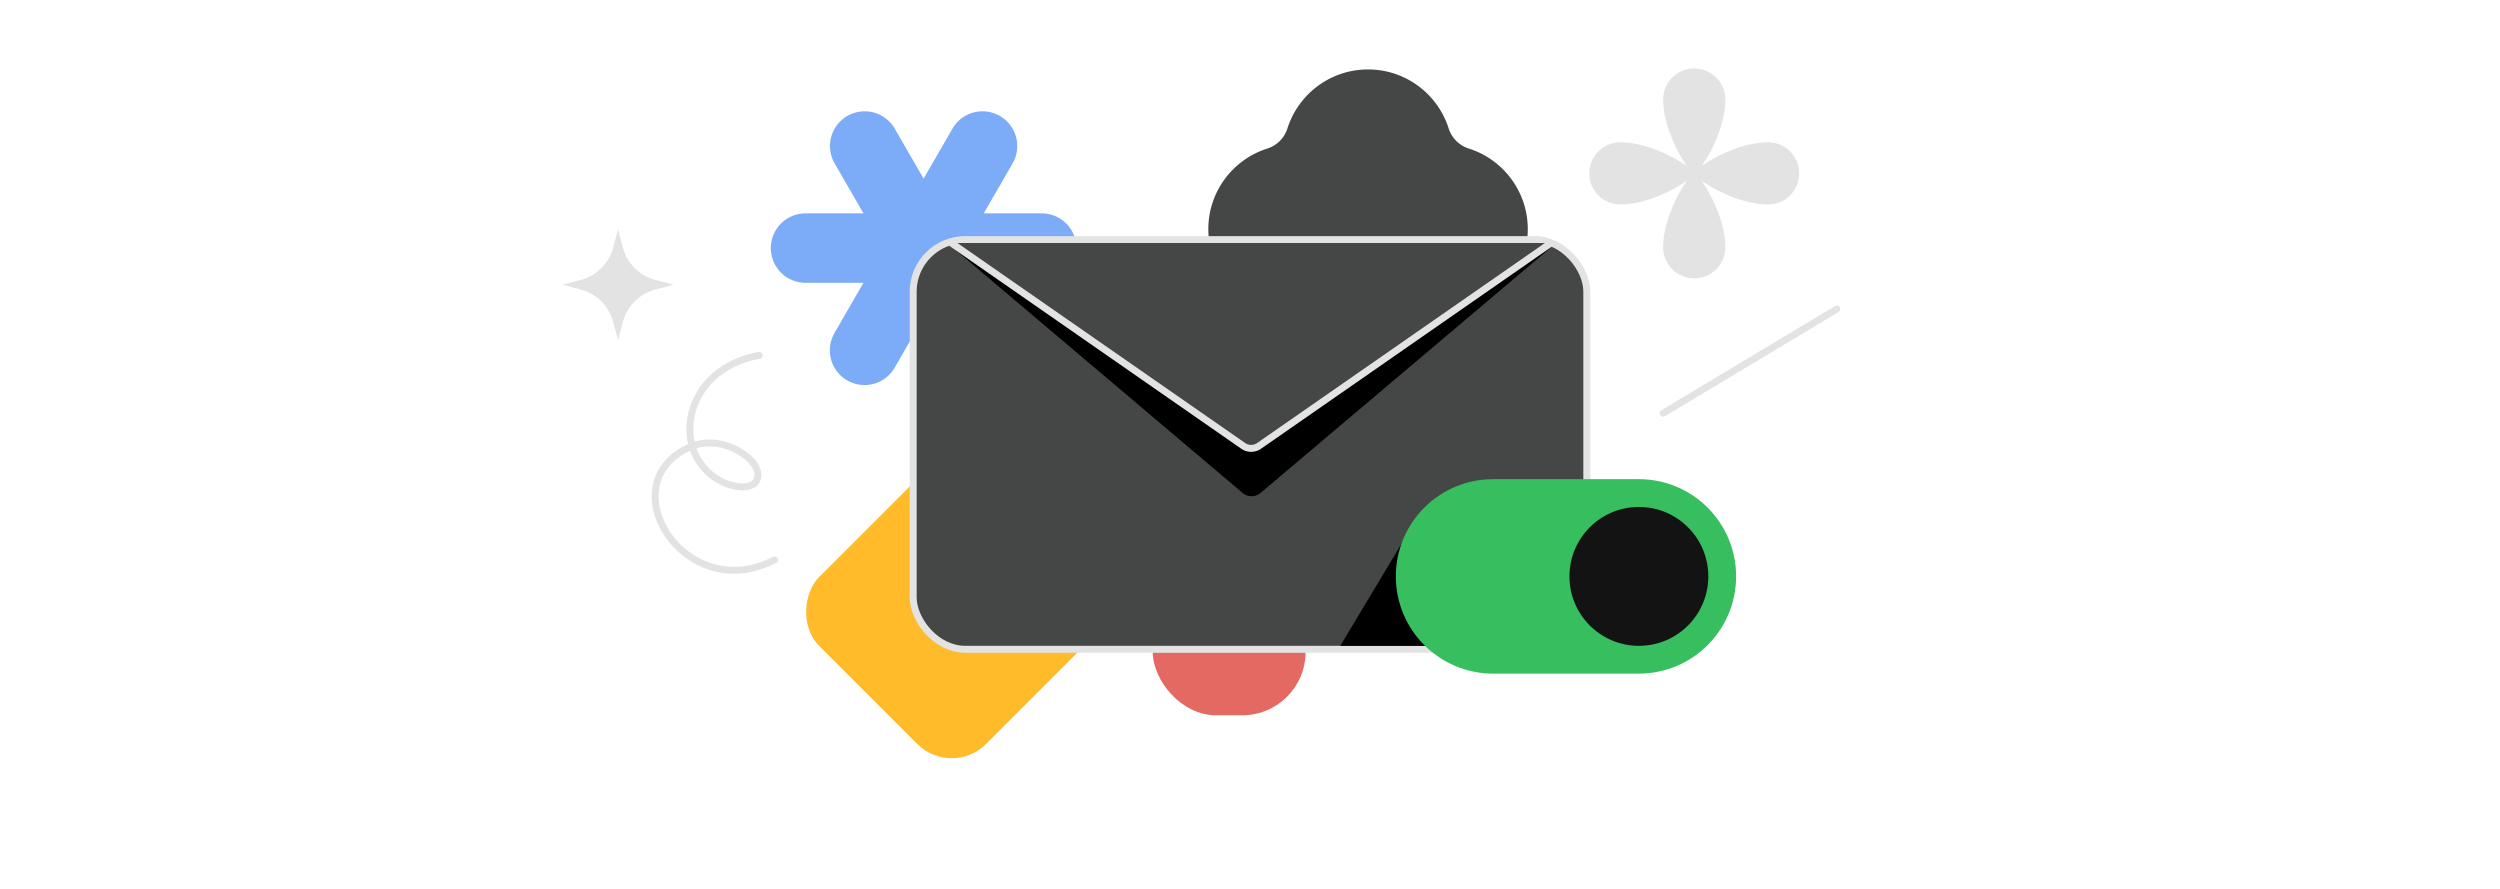 <svg width="360" height="128" viewBox="0 0 360 128" fill="none" xmlns="http://www.w3.org/2000/svg"><path fill-rule="evenodd" clip-rule="evenodd" d="M122 54.776a5 5 0 0 1-1.83-6.83l4.17-7.223H116a5 5 0 0 1 0-10h8.34l-4.17-7.222a5 5 0 0 1 8.66-5l4.17 7.222 4.17-7.222a5 5 0 0 1 8.66 5l-4.17 7.222H150a5 5 0 0 1 0 10h-8.34l4.17 7.223a5 5 0 0 1-8.66 5L133 45.723l-4.17 7.223a5 5 0 0 1-6.83 1.83z" fill="#7CACF8"/><path fill-rule="evenodd" clip-rule="evenodd" d="M185.382 47.484a4.437 4.437 0 0 0-2.869-2.87C177.579 43.06 174 38.448 174 33c0-5.449 3.579-10.062 8.514-11.616a4.434 4.434 0 0 0 2.869-2.869C186.938 13.58 191.55 10 196.999 10s10.061 3.579 11.616 8.514a4.438 4.438 0 0 0 2.869 2.868C216.42 22.936 220 27.55 220 33s-3.58 10.062-8.516 11.616a4.436 4.436 0 0 0-2.869 2.87C207.061 52.42 202.448 56 196.998 56c-5.449 0-10.062-3.58-11.616-8.516z" fill="#444746"/><rect x="137.042" y="64" width="34" height="34" rx="7" transform="rotate(45 137.042 64)" fill="#FFBB29"/><rect x="188" y="103" width="22" height="19" rx="9.113" transform="rotate(-180 188 103)" fill="#E46962"/><path d="M254.606 29.444c-4.963-.001-10.639-3.806-10.639-4.477-.001-.672 5.674-4.474 10.637-4.473a4.464 4.464 0 0 1 4.476 4.476 4.46 4.46 0 0 1-4.474 4.474z" fill="#E3E3E3"/><path d="M233.327 20.49c4.963 0 10.639 3.806 10.64 4.477 0 .671-5.675 4.474-10.638 4.473-2.481-.001-4.486-2.005-4.476-4.477.01-2.471 2.013-4.474 4.474-4.474z" fill="#E3E3E3"/><path d="M239.494 35.604c-.001-4.963 3.801-10.637 4.472-10.637.672 0 4.477 5.676 4.478 10.64a4.46 4.46 0 0 1-4.474 4.473 4.464 4.464 0 0 1-4.476-4.476z" fill="#E3E3E3"/><path d="M248.45 14.34c.001 4.962-3.802 10.637-4.473 10.637-.671 0-4.476-5.677-4.478-10.64a4.46 4.46 0 0 1 4.474-4.474 4.478 4.478 0 0 1 4.477 4.476zM88.996 49l-.691-2.628a6.578 6.578 0 0 0-4.677-4.676L81 41.004l2.628-.69a6.578 6.578 0 0 0 4.677-4.677l.69-2.637.692 2.628a6.578 6.578 0 0 0 4.676 4.676l2.637.7-2.628.692a6.578 6.578 0 0 0-4.677 4.676l-.7 2.628z" fill="#E3E3E3"/><path d="M111.505 80.638c-12.886 6.648-23.934-10.9-12.182-16.262 2.781-1.269 6.22-.406 8.514 1.611.985.857 1.787 2.354.995 3.382-.493.668-1.459.793-2.287.73-3.106-.261-5.845-2.64-6.795-5.6-.95-2.962-.199-6.344 1.679-8.797 1.892-2.474 4.838-4.01 7.901-4.521" stroke="#E3E3E3" stroke-miterlimit="10" stroke-linecap="round"/><rect x="131.5" y="34.5" width="97" height="59" rx="7.5" fill="#444746" stroke="#E3E3E3"/><path d="M223.5 35.5H137l41.934 35.484a2 2 0 0 0 2.583.001L223.5 35.5z" fill="#000"/><path d="M179.025 64.207L137 35h86.333l-42.025 29.207a2 2 0 0 1-2.283 0z" fill="#444746"/><path d="M137 35l42.025 29.207a2 2 0 0 0 2.283 0L223.333 35" stroke="#E3E3E3"/><path d="M202 78l4 15h-13l9-15z" fill="#000"/><path d="M215 97c-7.732 0-14-6.268-14-14s6.268-14 14-14h21c7.732 0 14 6.268 14 14s-6.268 14-14 14h-21z" fill="#37BE5F"/><circle cx="236" cy="83" r="10" fill="#131314"/><path d="M239.5 59.5l25-15" stroke="#E3E3E3" stroke-linecap="round"/></svg>